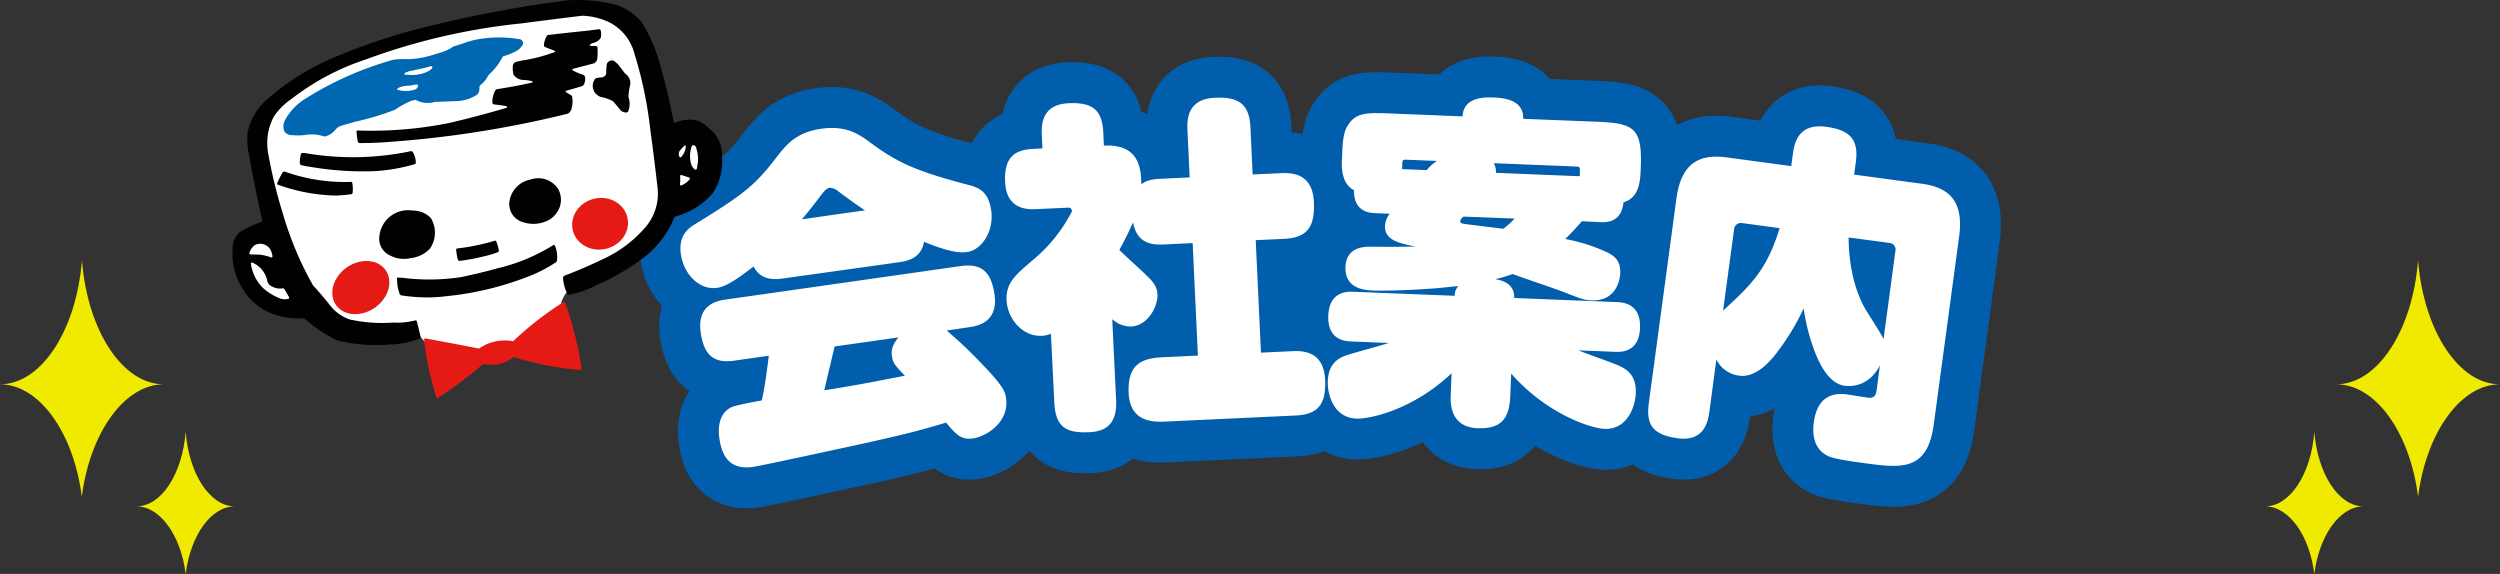 <svg xmlns="http://www.w3.org/2000/svg" width="733.53" height="168.39" viewBox="0 0 733.53 168.39">
  <rect x="0" y="0" width="733.53" height="168.39" fill="#333333" stroke="none"/>
  <defs>
    <style>
      .cls-1 {
        fill: none;
        stroke: #005eac;
        stroke-linecap: round;
        stroke-linejoin: round;
        stroke-width: 24px;
      }

      .cls-2, .cls-3 {
        fill: #fff;
      }

      .cls-3, .cls-4, .cls-5, .cls-6 {
        fill-rule: evenodd;
      }

      .cls-4 {
        fill: #e51a14;
      }

      .cls-5 {
        fill: #030000;
      }

      .cls-6 {
        fill: #0068b3;
      }

      .cls-7 {
        fill: #f0e900;
      }
    </style>
  </defs>
  <g id="レイヤー_2" data-name="レイヤー 2">
    <g id="work">
      <g>
        <g>
          <path class="cls-1" d="M229.77,81.7c-2.07.29-6.51.82-8.66-3.52-5.27,4.09-8.27,5.93-10.72,6.28-5.08.72-9.76-3.86-10.62-9.9C199,69.11,202,67,203.72,65.91c14.38-8.81,17.83-11.53,24.06-19.69,2.92-3.75,5.76-7.38,13.19-8.44s11.18,1.64,14.93,4.44c7.72,5.67,13.35,8.1,28.1,12,2.79.71,6,1.67,6.83,7.51.86,6-2.67,11.59-7.09,12.22-2.35.33-5.78-.19-12.62-3-.81,5.06-5.42,5.72-7.4,6Zm48,15.29a118.49,118.49,0,0,1,9.42,8.86c7.52,7.61,7.76,9.3,8,11,1,7.23-6.07,11.27-9.65,11.78s-5.06-1.2-7.95-4.63c-8.37,2.51-12.46,3.5-23.62,6-4.28.92-30.9,6.73-33.06,7-6,.85-9-2.16-9.85-8.5-.24-1.68-.7-7,3.52-9,1.26-.59,5.93-1.46,8.93-2,.78-3.25,1.59-9,2.06-13.13l-10.06,1.44c-5.74.81-8.9-1.16-9.92-8.29-1.2-8.41,5.29-9.34,7.36-9.63l68.85-9.81c6-.86,9,1.44,10,8.27,1.2,8.42-5.29,9.34-7.45,9.65ZM253.79,61.71c-3.18-2.07-6.3-4.46-7.8-5.55a3.93,3.93,0,0,0-2.55-1.06c-.94.14-1.59.94-2.81,2.53-1.85,2.48-4.21,5.44-5.37,6.72Zm-8.89,39.95c-.49,2-2.64,11.09-3.06,12.86,10.6-1.71,11.9-2,23.67-4.28-3.05-3.2-3.51-3.74-3.8-5.72-.31-2.18.44-3.7,1.9-5.52Z"/>
          <path class="cls-1" d="M327.48,117.34c.23,5-1.19,9.16-7.74,9.47s-10-1.14-10.39-8.63l-1-20.27a7.2,7.2,0,0,1-2.72.62c-5.6.26-10-5-10.28-10.33s2.78-7.64,7.53-11.76A45.21,45.21,0,0,0,314,63c.35-.62.53-.93.51-1.23s-.42-.88-.89-.85l-9.59.44c-2.08.1-8.73.41-9.11-7.88-.34-7.09,2.5-9.53,8.29-9.8l2.65-.12-.17-3.8c-.15-3.19-.05-9.1,7.83-9.47,7.11-.33,9.89,2,10.2,8.63l.17,3.8c9.87-.46,10.93,5.89,11,11.4,1.19-1.06,2.87-1.54,5.53-1.66l8.64-.4-.65-13.89c-.18-3.69.33-9.12,8-9.48,6.55-.31,10.15,1.43,10.48,8.62l.65,13.88,8.26-.38c3.22-.15,9.32,0,9.71,8.45.37,7.79-2.36,10.52-8.81,10.82l-8.26.39,1.54,33,9.21-.43c3.13-.14,9.22,0,9.61,8.36.35,7.39-2.18,10.22-8.73,10.52l-38.24,1.78c-3.42.16-10.26.18-10.66-8.31-.35-7.49,2.66-10.23,9.78-10.56l10.53-.5-1.54-33-8.64.41c-4.84.22-7.86-1.34-8.86-6.5-2.06,4.7-3.39,6.87-4,8.1,1.1,1.15,6.37,5.91,7.46,7,1.69,1.62,3.58,3.23,3.71,6,.17,3.7-2.9,9.24-7.74,9.47a8.16,8.16,0,0,1-5.52-2.15Z"/>
          <path class="cls-1" d="M464.13,64.91a69.77,69.77,0,0,1-4.87,5.21,51.13,51.13,0,0,1,12,3.78c2.9,1.32,4.26,3,4.13,6.17,0,1.3-.72,8.38-8.5,8.07-1.8-.07-2.93-.42-6.58-1.87-4.49-1.78-11.91-4.18-16.5-5.86a43.64,43.64,0,0,1-5.1,1.5c1.42.25,5.76,1,5.58,5.52l30.09,1.21c1.62.06,7.12.28,6.82,7.68-.28,7.19-5.79,7-7.4,6.91l-10.64-.43c1.68.77,10.22,3.71,12.08,4.59,1.68.86,4.95,2.4,4.72,8-.15,3.8-2.42,10.71-9.16,10.44-4.09-.16-17-4.38-27.4-16.21l-.27,6.6c-.26,6.49-2.57,9.7-9.6,9.42-8.16-.32-8-7.52-7.86-10.12l.24-6c-11.37,10.76-24,13.45-27.92,13.3-6.93-.28-8.54-7.45-8.4-11,.2-4.89,2.84-6.59,5-7.4,1.84-.73,10.87-3.07,12.89-3.79l-10.91-.44c-1.71-.07-7.12-.28-6.83-7.58s5.8-7.07,7.41-7l29.71,1.18a3.72,3.72,0,0,1,1.07-2.86c-2.2.22-5,.51-6.49.65-6.87.52-14.77.81-18.47.66-2.28-.09-8.45-.34-8.19-6.94.24-5.89,5.56-5.88,7.09-5.92,6.17.05,6.93.08,13.5-.06-4.62-.88-9.15-1.76-9-6.06a6.6,6.6,0,0,1,1.38-3.55l-4-.16c-1.8-.07-6.55-.26-6.48-6.76-3.63-1.75-3.62-6.75-3.55-8.45.22-5.5.33-8.39,1.75-10.54,2.24-3.61,5.19-3.79,11.84-3.53l21.83.88c.21-5.3,5.65-5.68,8.78-5.56,2.66.11,9.21.37,9,6.27l22.12.88c10.82.44,12.84,2.22,12.37,13.81-.13,3.3-.34,8.49-5.05,9.8-.62,6.08-5.18,5.9-6.89,5.83Zm-45.51-15a13,13,0,0,1,3-2.69l-9.31-.37c-.28,0-.66.08-.77.37s-.07,1.8-.19,2.4Zm10.76,13.64c-.69.67-.89.86-.91,1.36s.36.62.92.74c1.61.27,9.84,1.2,11.64,1.47a17.59,17.59,0,0,0,3.35-3Zm34.14-11.84a19.22,19.22,0,0,0,0-2.41c-.09-.3-.56-.42-.65-.42l-24.59-1a5,5,0,0,1,.65,2.83Z"/>
          <path class="cls-1" d="M501.57,120.67c-.42,3.17-1.59,9-9.4,7.91-7.07-1-9.27-3.77-8.39-10.31l8.11-60.06c1.53-11.3,7.7-13,14.95-12l18.73,2.53.5-3.67c.41-3.07,1.59-9,9.78-7.86,7.06.95,9.55,3.81,8.67,10.35l-.5,3.67,19.68,2.66c7.72,1,12.61,4.62,11.13,15.53l-7.44,55.1c-1.87,13.87-9.59,12.83-20.61,11.34-6.68-.9-8-1.28-9.36-1.66-6-1.92-5.52-8.12-5.22-10.3.94-6.93,4.83-8.83,9.73-8.17,1,.14,6.09,1,6.76,1,1.07-.06,1.73-.68,1.9-2l1-7.53c-2.88,5.67-7.66,6.33-10.3,6-4.8-.65-7.46-6.56-8.88-10.18a59.42,59.42,0,0,1-3.2-12.55,65.9,65.9,0,0,1-7.31,12.24c-1.77,2.48-6.28,8.23-11.56,7.52a8.68,8.68,0,0,1-6.74-4.75Zm4-29.54c8-7.29,12.93-12,16.59-24.19l-11-1.49a2,2,0,0,0-2.35,1.8ZM542.4,69.67c.08,7.88,1.61,15,4.69,20.61.69,1.31,4.91,7.63,5.56,9.23l3.49-25.87a1.94,1.94,0,0,0-1.69-2.35Z"/>
        </g>
        <g>
          <path class="cls-2" d="M229.77,81.7c-2.07.29-6.51.82-8.66-3.52-5.27,4.09-8.27,5.93-10.72,6.28-5.08.72-9.76-3.86-10.62-9.9C199,69.11,202,67,203.72,65.91c14.38-8.81,17.83-11.53,24.06-19.69,2.92-3.75,5.76-7.38,13.19-8.44s11.18,1.64,14.93,4.44c7.72,5.67,13.35,8.1,28.1,12,2.79.71,6,1.67,6.83,7.51.86,6-2.67,11.59-7.09,12.22-2.35.33-5.78-.19-12.62-3-.81,5.06-5.42,5.72-7.4,6Zm48,15.29a118.49,118.49,0,0,1,9.42,8.86c7.52,7.61,7.76,9.3,8,11,1,7.23-6.07,11.27-9.65,11.78s-5.06-1.2-7.95-4.63c-8.37,2.51-12.46,3.5-23.62,6-4.28.92-30.9,6.73-33.06,7-6,.85-9-2.16-9.85-8.5-.24-1.68-.7-7,3.52-9,1.26-.59,5.93-1.46,8.93-2,.78-3.25,1.59-9,2.06-13.13l-10.06,1.44c-5.74.81-8.9-1.16-9.92-8.29-1.2-8.41,5.29-9.34,7.36-9.63l68.85-9.81c6-.86,9,1.44,10,8.27,1.2,8.42-5.29,9.34-7.45,9.65ZM253.79,61.71c-3.18-2.07-6.3-4.46-7.8-5.55a3.93,3.93,0,0,0-2.55-1.06c-.94.14-1.59.94-2.81,2.53-1.85,2.48-4.21,5.44-5.37,6.72Zm-8.89,39.95c-.49,2-2.64,11.09-3.06,12.86,10.6-1.71,11.9-2,23.67-4.28-3.05-3.2-3.51-3.74-3.8-5.72-.31-2.18.44-3.7,1.9-5.52Z"/>
          <path class="cls-2" d="M327.48,117.34c.23,5-1.19,9.16-7.74,9.47s-10-1.14-10.39-8.63l-1-20.27a7.2,7.2,0,0,1-2.72.62c-5.6.26-10-5-10.28-10.33s2.78-7.64,7.53-11.76A45.21,45.21,0,0,0,314,63c.35-.62.53-.93.51-1.23s-.42-.88-.89-.85l-9.59.44c-2.08.1-8.73.41-9.11-7.88-.34-7.09,2.5-9.53,8.29-9.8l2.65-.12-.17-3.8c-.15-3.19-.05-9.1,7.83-9.47,7.11-.33,9.89,2,10.2,8.63l.17,3.8c9.87-.46,10.93,5.89,11,11.4,1.19-1.06,2.87-1.54,5.53-1.66l8.64-.4-.65-13.89c-.18-3.69.33-9.12,8-9.48,6.55-.31,10.15,1.43,10.48,8.62l.65,13.88,8.26-.38c3.22-.15,9.32,0,9.71,8.45.37,7.79-2.36,10.52-8.81,10.82l-8.26.39,1.54,33,9.21-.43c3.13-.14,9.22,0,9.61,8.36.35,7.39-2.18,10.22-8.73,10.52l-38.24,1.78c-3.42.16-10.26.18-10.66-8.31-.35-7.49,2.66-10.23,9.78-10.56l10.53-.5-1.54-33-8.64.41c-4.84.22-7.86-1.34-8.86-6.5-2.06,4.7-3.39,6.87-4,8.1,1.1,1.15,6.37,5.91,7.46,7,1.69,1.62,3.58,3.23,3.71,6,.17,3.7-2.9,9.24-7.74,9.47a8.16,8.16,0,0,1-5.52-2.15Z"/>
          <path class="cls-2" d="M464.13,64.91a69.77,69.77,0,0,1-4.87,5.21,51.13,51.13,0,0,1,12,3.78c2.9,1.32,4.26,3,4.13,6.17,0,1.3-.72,8.38-8.5,8.07-1.8-.07-2.93-.42-6.58-1.87-4.49-1.78-11.91-4.18-16.5-5.86a43.64,43.64,0,0,1-5.1,1.5c1.42.25,5.76,1,5.58,5.52l30.09,1.21c1.62.06,7.12.28,6.82,7.68-.28,7.19-5.79,7-7.4,6.91l-10.64-.43c1.68.77,10.22,3.71,12.08,4.59,1.68.86,4.95,2.4,4.72,8-.15,3.8-2.42,10.71-9.16,10.44-4.09-.16-17-4.38-27.4-16.21l-.27,6.6c-.26,6.49-2.57,9.7-9.6,9.42-8.16-.32-8-7.52-7.86-10.12l.24-6c-11.37,10.76-24,13.45-27.92,13.3-6.93-.28-8.54-7.45-8.4-11,.2-4.89,2.84-6.59,5-7.4,1.84-.73,10.87-3.07,12.89-3.79l-10.91-.44c-1.71-.07-7.12-.28-6.83-7.58s5.8-7.07,7.41-7l29.71,1.18a3.72,3.72,0,0,1,1.07-2.86c-2.2.22-5,.51-6.49.65-6.87.52-14.77.81-18.47.66-2.28-.09-8.45-.34-8.19-6.94.24-5.89,5.56-5.88,7.09-5.92,6.17.05,6.93.08,13.5-.06-4.62-.88-9.15-1.76-9-6.06a6.6,6.6,0,0,1,1.38-3.55l-4-.16c-1.8-.07-6.55-.26-6.48-6.76-3.63-1.75-3.62-6.75-3.55-8.45.22-5.5.33-8.39,1.75-10.54,2.24-3.61,5.19-3.79,11.84-3.53l21.83.88c.21-5.3,5.65-5.68,8.78-5.56,2.66.11,9.21.37,9,6.27l22.12.88c10.82.44,12.84,2.22,12.37,13.81-.13,3.3-.34,8.49-5.05,9.8-.62,6.08-5.18,5.9-6.89,5.83Zm-45.51-15a13,13,0,0,1,3-2.69l-9.31-.37c-.28,0-.66.08-.77.37s-.07,1.8-.19,2.4Zm10.76,13.64c-.69.67-.89.86-.91,1.36s.36.62.92.74c1.61.27,9.84,1.2,11.64,1.47a17.59,17.59,0,0,0,3.35-3Zm34.14-11.84a19.22,19.22,0,0,0,0-2.41c-.09-.3-.56-.42-.65-.42l-24.59-1a5,5,0,0,1,.65,2.83Z"/>
          <path class="cls-2" d="M501.57,120.67c-.42,3.17-1.59,9-9.4,7.91-7.07-1-9.27-3.77-8.39-10.31l8.11-60.06c1.53-11.3,7.7-13,14.95-12l18.73,2.53.5-3.67c.41-3.07,1.59-9,9.78-7.86,7.06.95,9.55,3.81,8.67,10.35l-.5,3.67,19.68,2.66c7.72,1,12.61,4.62,11.13,15.53l-7.44,55.1c-1.87,13.87-9.59,12.83-20.61,11.34-6.68-.9-8-1.28-9.36-1.66-6-1.92-5.52-8.12-5.22-10.3.94-6.93,4.83-8.83,9.73-8.17,1,.14,6.09,1,6.76,1,1.07-.06,1.73-.68,1.9-2l1-7.53c-2.88,5.67-7.66,6.33-10.3,6-4.8-.65-7.46-6.56-8.88-10.18a59.42,59.42,0,0,1-3.2-12.55,65.9,65.9,0,0,1-7.31,12.24c-1.77,2.48-6.28,8.23-11.56,7.52a8.68,8.68,0,0,1-6.74-4.75Zm4-29.54c8-7.29,12.93-12,16.59-24.19l-11-1.49a2,2,0,0,0-2.35,1.8ZM542.4,69.67c.08,7.88,1.61,15,4.69,20.61.69,1.31,4.91,7.63,5.56,9.23l3.49-25.87a1.94,1.94,0,0,0-1.69-2.35Z"/>
        </g>
      </g>
      <g>
        <path class="cls-3" d="M126.43,102.7c-3.24-4.27-3.24-4.27-4.87-5.08-.78-.39-1.83,0-3.45,0H107.55a17.91,17.91,0,0,1-3.86-.81c-1-.25-1.83-.61-3.66-1-1-.22-1.62-.81-3.25-1.63-1-.5-1.83-1.22-3.45-2.24a10.15,10.15,0,0,0-3.66-1.62,21.87,21.87,0,0,0-3.66,0,23.72,23.72,0,0,1-3.45-.21c-1-.12-1.62-1-3.45-2.43l-3.66-2.84a21.16,21.16,0,0,1-2.84-3.45c-.63-.81-.61-1.83-.81-3.66-.59-5.27-.21-5.57,5.68-10.16.9-.69,1.22-1.82,1.22-4.06V59.44a25.46,25.46,0,0,0-1-3.86,14.22,14.22,0,0,1-1-3.45,66.17,66.17,0,0,1,0-14.62c.1-1,.41-1.83,2.23-3.26.84-.64,1-1.62,1.63-3.45C80.9,29.69,82.36,29.38,84,28c10-8.7,87.49-37,101.16-19.9,4.29,5.37,5.88,12,5.88,19.29v7.11a8.69,8.69,0,0,0,2.85,3.46c.73.56,1.83.2,3.45.2,6.48,0,19.82,18.55.61,23.36-1.14.28-1.83,1.41-3.66,3.45-.73.81-1,1.82-2.23,3.65-4.08,6.11-3.53,3.88-9.54,9.14-.89.77-2.24,1-4.27,1.83-.9.36-1.83.4-3.66,1-5.71,1.91-10.36,5.15-10.36,11.37,0,9.15-20.34,10.46-25,12.19-3,1.13-9.31.48-12.8-1.42Z"/>
        <path class="cls-4" d="M141.85,106.87l.06-.05c3.65.47,5.86.12,8.77-2.06a92.16,92.16,0,0,0,19.47,3.81.38.38,0,0,0,.47-.23.31.31,0,0,0,0-.19,94.55,94.55,0,0,0-4.79-19.24.45.45,0,0,0-.6-.23.37.37,0,0,0-.12.07,97.74,97.74,0,0,0-14.57,11.38h0a13.08,13.08,0,0,0-10,2.15c-5.55-1.1-10.26-2-15.84-3a.34.34,0,0,0-.26.39v0a88.29,88.29,0,0,0,3.62,16.94s0,0,0,.07a.54.54,0,0,0,.07.13.12.12,0,0,0,.08,0,.24.24,0,0,0,.2,0s0,0,0,0a121.51,121.51,0,0,0,13.35-10Z"/>
        <path class="cls-5" d="M80,84.16A2.59,2.59,0,0,1,78.33,82a7.38,7.38,0,0,0-4.2-4.91.41.41,0,0,0-.4,0,.24.24,0,0,0-.1.21,7.25,7.25,0,0,0,.29,1.53,12.15,12.15,0,0,0,3.21,5.63,15.89,15.89,0,0,0,5.24,3.17,3.88,3.88,0,0,0,2.36,0,.21.21,0,0,0,.12-.25,1.66,1.66,0,0,0-.25-.56c-.38-.68-.77-1.36-1.16-2a.45.45,0,0,0-.38-.21c-.23,0-.45,0-.67.06a5.24,5.24,0,0,1-2.4-.51ZM73.4,73.6a2.07,2.07,0,0,0-.21.81.23.23,0,0,0,.19.23c1,0,1.9.07,2.86.08a14.48,14.48,0,0,1,3.3.81.42.42,0,0,0,.27,0,.25.25,0,0,0,.12-.19,2.29,2.29,0,0,0-.17-1,3.48,3.48,0,0,0-1.86-2.45,3.44,3.44,0,0,0-3.08,0A4.36,4.36,0,0,0,73.4,73.6ZM199.55,53.41a5.47,5.47,0,0,0,0,.81.27.27,0,0,0,.08.19.23.23,0,0,0,.2,0,5.35,5.35,0,0,0,2.5-1.79.62.62,0,0,0,.09-.26.22.22,0,0,0-.06-.19l-.09-.06c-.7-.22-1.4-.45-2.09-.69l-.36-.09a.25.25,0,0,0-.23.18,2,2,0,0,0,0,.49c0,.47,0,.93,0,1.4Zm3.56-10.71a1.89,1.89,0,0,0-.35.94,8,8,0,0,0,.21,5,3.47,3.47,0,0,0,.88,1.06.49.49,0,0,0,.28.11.25.25,0,0,0,.22-.13,2.07,2.07,0,0,0,.25-1,9.78,9.78,0,0,0-.5-5.71.84.84,0,0,0-.26-.27.82.82,0,0,0-.63-.07l-.1.09ZM200,45.91a5.14,5.14,0,0,0,1.18-2.53,1.62,1.62,0,0,0,0-.58.24.24,0,0,0-.06-.11.19.19,0,0,0-.1,0,.34.34,0,0,0-.27.12,17.15,17.15,0,0,0-1.4,1.56,1.87,1.87,0,0,0,.06,1.72.26.26,0,0,0,.3.08.74.74,0,0,0,.27-.23Zm-84.92,55.17a28.26,28.26,0,0,0,7.87-1.66.94.94,0,0,0,.45-.36.48.48,0,0,0,0-.29c-.34-1.53-.72-3-1.13-4.57A.3.3,0,0,0,122,94a1.69,1.69,0,0,0-.49.09,21,21,0,0,1-6.17.55,43.63,43.63,0,0,1-12.69-.9,12.25,12.25,0,0,1-5.79-4.13c-1.6-2-3.25-4-5-5.85a98,98,0,0,1-8.8-20.88,142.23,142.23,0,0,1-4.39-18A16.52,16.52,0,0,1,80.47,34a19.86,19.86,0,0,1,5.19-5.07,72.39,72.39,0,0,1,21.62-11.47,186.07,186.07,0,0,1,45.79-10.6q8.87-1.17,17.73-2.24a19.65,19.65,0,0,1,7.87,1.88,14.24,14.24,0,0,1,7.47,9.24,118.66,118.66,0,0,1,4.69,22.54q1.14,8.27,2.07,16.53A15.08,15.08,0,0,1,189.08,67a36.39,36.39,0,0,1-12.56,9.21q-5.36,2.59-10.92,4.68a.81.81,0,0,0-.39.8,11.55,11.55,0,0,0,1.31,4.6.38.38,0,0,0,.41.17,26.74,26.74,0,0,0,8.1-2.83,64.67,64.67,0,0,0,14.43-8.51,28.7,28.7,0,0,0,8.39-11.3.58.58,0,0,1,.36-.31A21.91,21.91,0,0,0,209,56.83a16.6,16.6,0,0,0,2.86-10.75,9.74,9.74,0,0,0-3.68-8.3,10.8,10.8,0,0,0-3.31-2.33,10,10,0,0,0-6.65.54.5.5,0,0,1-.4,0,.45.45,0,0,1-.16-.2,192.09,192.09,0,0,0-4.61-19,44.66,44.66,0,0,0-4.82-10.31A15.93,15.93,0,0,0,179,1,45.89,45.89,0,0,0,166.52.09a359.47,359.47,0,0,0-40,7.43A176.49,176.49,0,0,0,97,17.3a72.16,72.16,0,0,0-18.8,12,17.39,17.39,0,0,0-5.59,9.79,23.13,23.13,0,0,0,.47,6.48q1.71,9.47,3.8,18.86a.68.68,0,0,1,0,.42,1.17,1.17,0,0,1-.56.39,44.72,44.72,0,0,0-5.49,2.54,6.07,6.07,0,0,0-2.58,5,19.53,19.53,0,0,0,3.13,12.24,17.38,17.38,0,0,0,11,7.78,20.79,20.79,0,0,0,6.47.62,1,1,0,0,1,.71.23,42.32,42.32,0,0,0,9.3,6.19,47.36,47.36,0,0,0,16.26,1.17Z"/>
        <path class="cls-5" d="M130.73,86.93a90.49,90.49,0,0,0,25.9-6.45,43.25,43.25,0,0,0,6.45-3.5.89.89,0,0,0,.34-.59,8.41,8.41,0,0,0-.58-4.26.55.55,0,0,0-.18-.24.26.26,0,0,0-.23,0,1.69,1.69,0,0,0-.49.27,53.72,53.72,0,0,1-15.84,6.53c-3.56,1-7.16,1.83-10.78,2.61a62.22,62.22,0,0,1-17.24.21c-.43,0-.86-.06-1.29-.07a.31.31,0,0,0-.3.29,12.82,12.82,0,0,0,.78,4.51.71.71,0,0,0,.61.44,47.68,47.68,0,0,0,12.85.27Z"/>
        <path class="cls-5" d="M143.51,74.83a25.29,25.29,0,0,0,2.55-.83.43.43,0,0,0,.3-.3,1.78,1.78,0,0,0-.06-.56,11,11,0,0,0-.7-2.31.34.34,0,0,0-.3-.22,2.23,2.23,0,0,0-.59.16,63.94,63.94,0,0,1-10.61,2.14.3.3,0,0,0-.23.19,1.29,1.29,0,0,0,0,.48,16.05,16.05,0,0,0,.51,2.68.54.54,0,0,0,.56.29,67.71,67.71,0,0,0,8.57-1.72Z"/>
        <path class="cls-5" d="M126.11,73a8.23,8.23,0,0,0,.32-9,7.23,7.23,0,0,0-5.34-2.22,8.47,8.47,0,0,0-9.78,7.59A5.36,5.36,0,0,0,114.54,75a8.61,8.61,0,0,0,6,.72A9,9,0,0,0,126.11,73Z"/>
        <path class="cls-5" d="M163.2,62.62a6.48,6.48,0,0,0,.63-7.06,6.9,6.9,0,0,0-8.21-2.86,7.6,7.6,0,0,0-6.13,6.35,5.5,5.5,0,0,0,4.12,6.18,9.48,9.48,0,0,0,7.95-1,7.73,7.73,0,0,0,1.64-1.59Z"/>
        <path class="cls-5" d="M103.5,56.09a8.52,8.52,0,0,0-.15-2.47.33.33,0,0,0-.19-.24,1.47,1.47,0,0,0-.47,0,52.65,52.65,0,0,1-19.07-3,1.46,1.46,0,0,0-.36,0,.36.36,0,0,0-.31.19,22.47,22.47,0,0,0-1.61,3.17.63.63,0,0,0,0,.27s0,0,0,.06a.39.39,0,0,0,.1.08,52.71,52.71,0,0,0,17.17,3.23,39.81,39.81,0,0,0,4.5-.41.43.43,0,0,0,.32-.26,2,2,0,0,0,.06-.6Z"/>
        <path class="cls-5" d="M109.68,50.23a52.27,52.27,0,0,0,12.09-2.09.37.37,0,0,0,.23-.35,5.88,5.88,0,0,0-1-3.32.35.35,0,0,0-.21-.1,3.17,3.17,0,0,0-1.06.16,82.58,82.58,0,0,1-30.39.36c-.22,0-.44,0-.66,0a.38.38,0,0,0-.34.24A7.86,7.86,0,0,0,88,48.05a.51.51,0,0,0,.28.36,17.42,17.42,0,0,0,2.49.5,92.92,92.92,0,0,0,18.91,1.32Z"/>
        <path class="cls-5" d="M114.05,41.65a309.29,309.29,0,0,0,52.58-8.3,2.27,2.27,0,0,0,1-1.24,7.81,7.81,0,0,0,.23-3.81.45.45,0,0,0-.14-.24l-.52-.34c-.36-.2-.71-.42-1.06-.64a.41.41,0,0,1-.17-.2.11.11,0,0,1,0-.13,1.28,1.28,0,0,1,.35-.18c1.5-.42,3-.85,4.49-1.29a1.63,1.63,0,0,0,.72-1,3,3,0,0,0,.05-1.93.89.89,0,0,0-.3-.34l-.45-.16a14.07,14.07,0,0,1-2.56-1.09l-.36-.24a.15.15,0,0,1,0-.11.12.12,0,0,1,.05-.1,1.49,1.49,0,0,1,.36-.17l5.94-1.55a1.78,1.78,0,0,0,1-1.47,22.18,22.18,0,0,0,.06-3.26.35.35,0,0,0-.22-.28,2.63,2.63,0,0,0-1-.09,2,2,0,0,1-.94-.1.18.18,0,0,1-.12-.15.27.27,0,0,1,.11-.19,2.73,2.73,0,0,1,.95-.47,3.41,3.41,0,0,0,2.16-1.46,3.88,3.88,0,0,0,.11-1.18,3.05,3.05,0,0,0-.17-1.12.39.39,0,0,0-.31-.24c-1,.09-2,.21-3,.37q-6,.6-12.09,1.32a.63.63,0,0,0-.38.32,6.05,6.05,0,0,0-.83,2.68.67.67,0,0,0,.13.38,1.52,1.52,0,0,0,.48.27c.79.3,1.58.6,2.36.92l.32.19s0,.06,0,.1a.52.52,0,0,1-.17.16A48.43,48.43,0,0,1,153,17.79c-.56.11-1.12.24-1.67.38a1.41,1.41,0,0,0-.87,1.4,6.32,6.32,0,0,0,.26,2.4,3.6,3.6,0,0,0,3,1.49,11.41,11.41,0,0,1,2.33.35.41.41,0,0,1,.23.13.15.15,0,0,1,0,.18.44.44,0,0,1-.24.13q-5.06,1.14-10.18,1.9a.79.79,0,0,0-.53.4,6.82,6.82,0,0,0-.86,3.59.5.5,0,0,0,.41.48c1.17.14,2.34.3,3.5.48a1,1,0,0,1,.3.14.21.21,0,0,1,.11.17.16.16,0,0,1-.09.16,1.84,1.84,0,0,1-.55.21q-8,2.34-16.06,4.24a115.7,115.7,0,0,1-27.16,2.27.42.42,0,0,0-.31.17.39.39,0,0,0,0,.26,15.24,15.24,0,0,0,.37,2.77.56.56,0,0,0,.62.49q4.26,0,8.52-.33Z"/>
        <path class="cls-6" d="M120.15,25.13a7.83,7.83,0,0,0-3.3.67.59.59,0,0,0-.24.23.23.23,0,0,0,.07.31l.12.05a8.88,8.88,0,0,0,5-.12,1.65,1.65,0,0,0,.88-1,.39.39,0,0,0-.11-.34.41.41,0,0,0-.34-.13h-.21l-1.9.34Zm6.71-5.41a.25.25,0,0,0-.18-.27.54.54,0,0,0-.31,0c-2,.56-4.11,1-6.19,1.43a6.35,6.35,0,0,0-1.31.51.58.58,0,0,0-.22.22.14.14,0,0,0,0,.14.2.2,0,0,0,.11.11,4.7,4.7,0,0,0,1.18.09,10.12,10.12,0,0,0,6-1.21,2.67,2.67,0,0,0,.84-.73l.11-.27Zm-23,16.08a79.58,79.58,0,0,0,12-3.59,27.22,27.22,0,0,1,4.58-2.53q.58-.2,1.2-.36a1.24,1.24,0,0,1,.47.06l.24.11a7.11,7.11,0,0,0,5.26.4q3.36-.09,6.71-.24a11.82,11.82,0,0,0,5.5-1.76l.37-.3a2.87,2.87,0,0,0,.48-1.86v-.25a.89.89,0,0,1,.35-.56,8.61,8.61,0,0,0,2.24-2.77,2.91,2.91,0,0,1,.69-.71,18.17,18.17,0,0,0,3.48-4.68.51.51,0,0,1,.32-.27,18.44,18.44,0,0,0,4.19-1.77,6.07,6.07,0,0,0,1.46-1.61,1.21,1.21,0,0,0-1-1.63,36.51,36.51,0,0,0-10.54-.2,25.31,25.31,0,0,0-6,1.47l-2.95.94a1.18,1.18,0,0,0-.32.27,14.94,14.94,0,0,1-4.41,1.77A28.38,28.38,0,0,1,120,17.36a31.32,31.32,0,0,0-4.54.15A98.56,98.56,0,0,0,89.26,29.17a16.79,16.79,0,0,0-5.46,5.75,4.08,4.08,0,0,0-.41,3.55,2.48,2.48,0,0,0,2.19,1.16,17.19,17.19,0,0,0,4.3-.07,11,11,0,0,1,5,.41,1.22,1.22,0,0,0,.73,0,5.74,5.74,0,0,0,2.88-2c.16-.16.32-.32.47-.49a5.49,5.49,0,0,1,1.69-.72c1-.33,2.07-.62,3.12-.89Z"/>
        <path class="cls-5" d="M184.88,25.07a3.36,3.36,0,0,0-1.47-3.5l-1.93-2.51A6.65,6.65,0,0,0,180,17.8a1.51,1.51,0,0,0-1.38.23,1.49,1.49,0,0,0-.63,1.25c-.08.77-.12,1.54-.13,2.32a1.43,1.43,0,0,1-1.47,1.1,6.51,6.51,0,0,0-1.64.31,1.12,1.12,0,0,0-.41.55,3.4,3.4,0,0,0,2.47,5,11.83,11.83,0,0,1,3.08,1.16c.78.9,1.54,1.81,2.27,2.74a2.67,2.67,0,0,0,1.57.55.69.69,0,0,0,.57-.31,6,6,0,0,0,.09-4.26,20.94,20.94,0,0,1,.45-3.34Z"/>
        <path class="cls-4" d="M101.78,78.44c-4,2.8-5.49,7.71-3.23,11s7.36,3.66,11.4.87,5.49-7.7,3.23-11-7.36-3.65-11.4-.87Z"/>
        <path class="cls-4" d="M174.36,58.31c-4.43,1-7.25,5.16-6.31,9.22s5.3,6.51,9.73,5.48,7.25-5.15,6.31-9.21-5.3-6.52-9.73-5.49Z"/>
      </g>
      <g>
        <path class="cls-7" d="M48.05,112.76c-12.15,0-22.41-15.85-24-36.41h0C22.4,96.9,12.14,112.76,0,112.76c11.46,0,21.62,14.14,24,33,.4,0-.4,0,0,0C26.41,126.86,36.57,112.76,48.05,112.76Z"/>
        <path class="cls-7" d="M68.89,148.57c-7.28,0-13.44-9.5-14.41-21.84h0c-1,12.33-7.13,21.84-14.41,21.84,6.87,0,13,8.49,14.41,19.81.24,0-.24,0,0,0C55.91,157,62,148.57,68.89,148.57Z"/>
      </g>
      <g>
        <path class="cls-7" d="M685.49,112.76c12.14,0,22.41-15.85,24-36.41h0c1.62,20.55,11.88,36.41,24,36.41-11.46,0-21.61,14.14-24,33-.39,0,.41,0,0,0C707.13,126.86,697,112.76,685.49,112.76Z"/>
        <path class="cls-7" d="M664.64,148.57c7.29,0,13.45-9.5,14.41-21.84h0c1,12.33,7.13,21.84,14.42,21.84-6.88,0-13,8.49-14.42,19.81-.23,0,.25,0,0,0C677.62,157,671.52,148.57,664.64,148.57Z"/>
      </g>
    </g>
  </g>
</svg>
